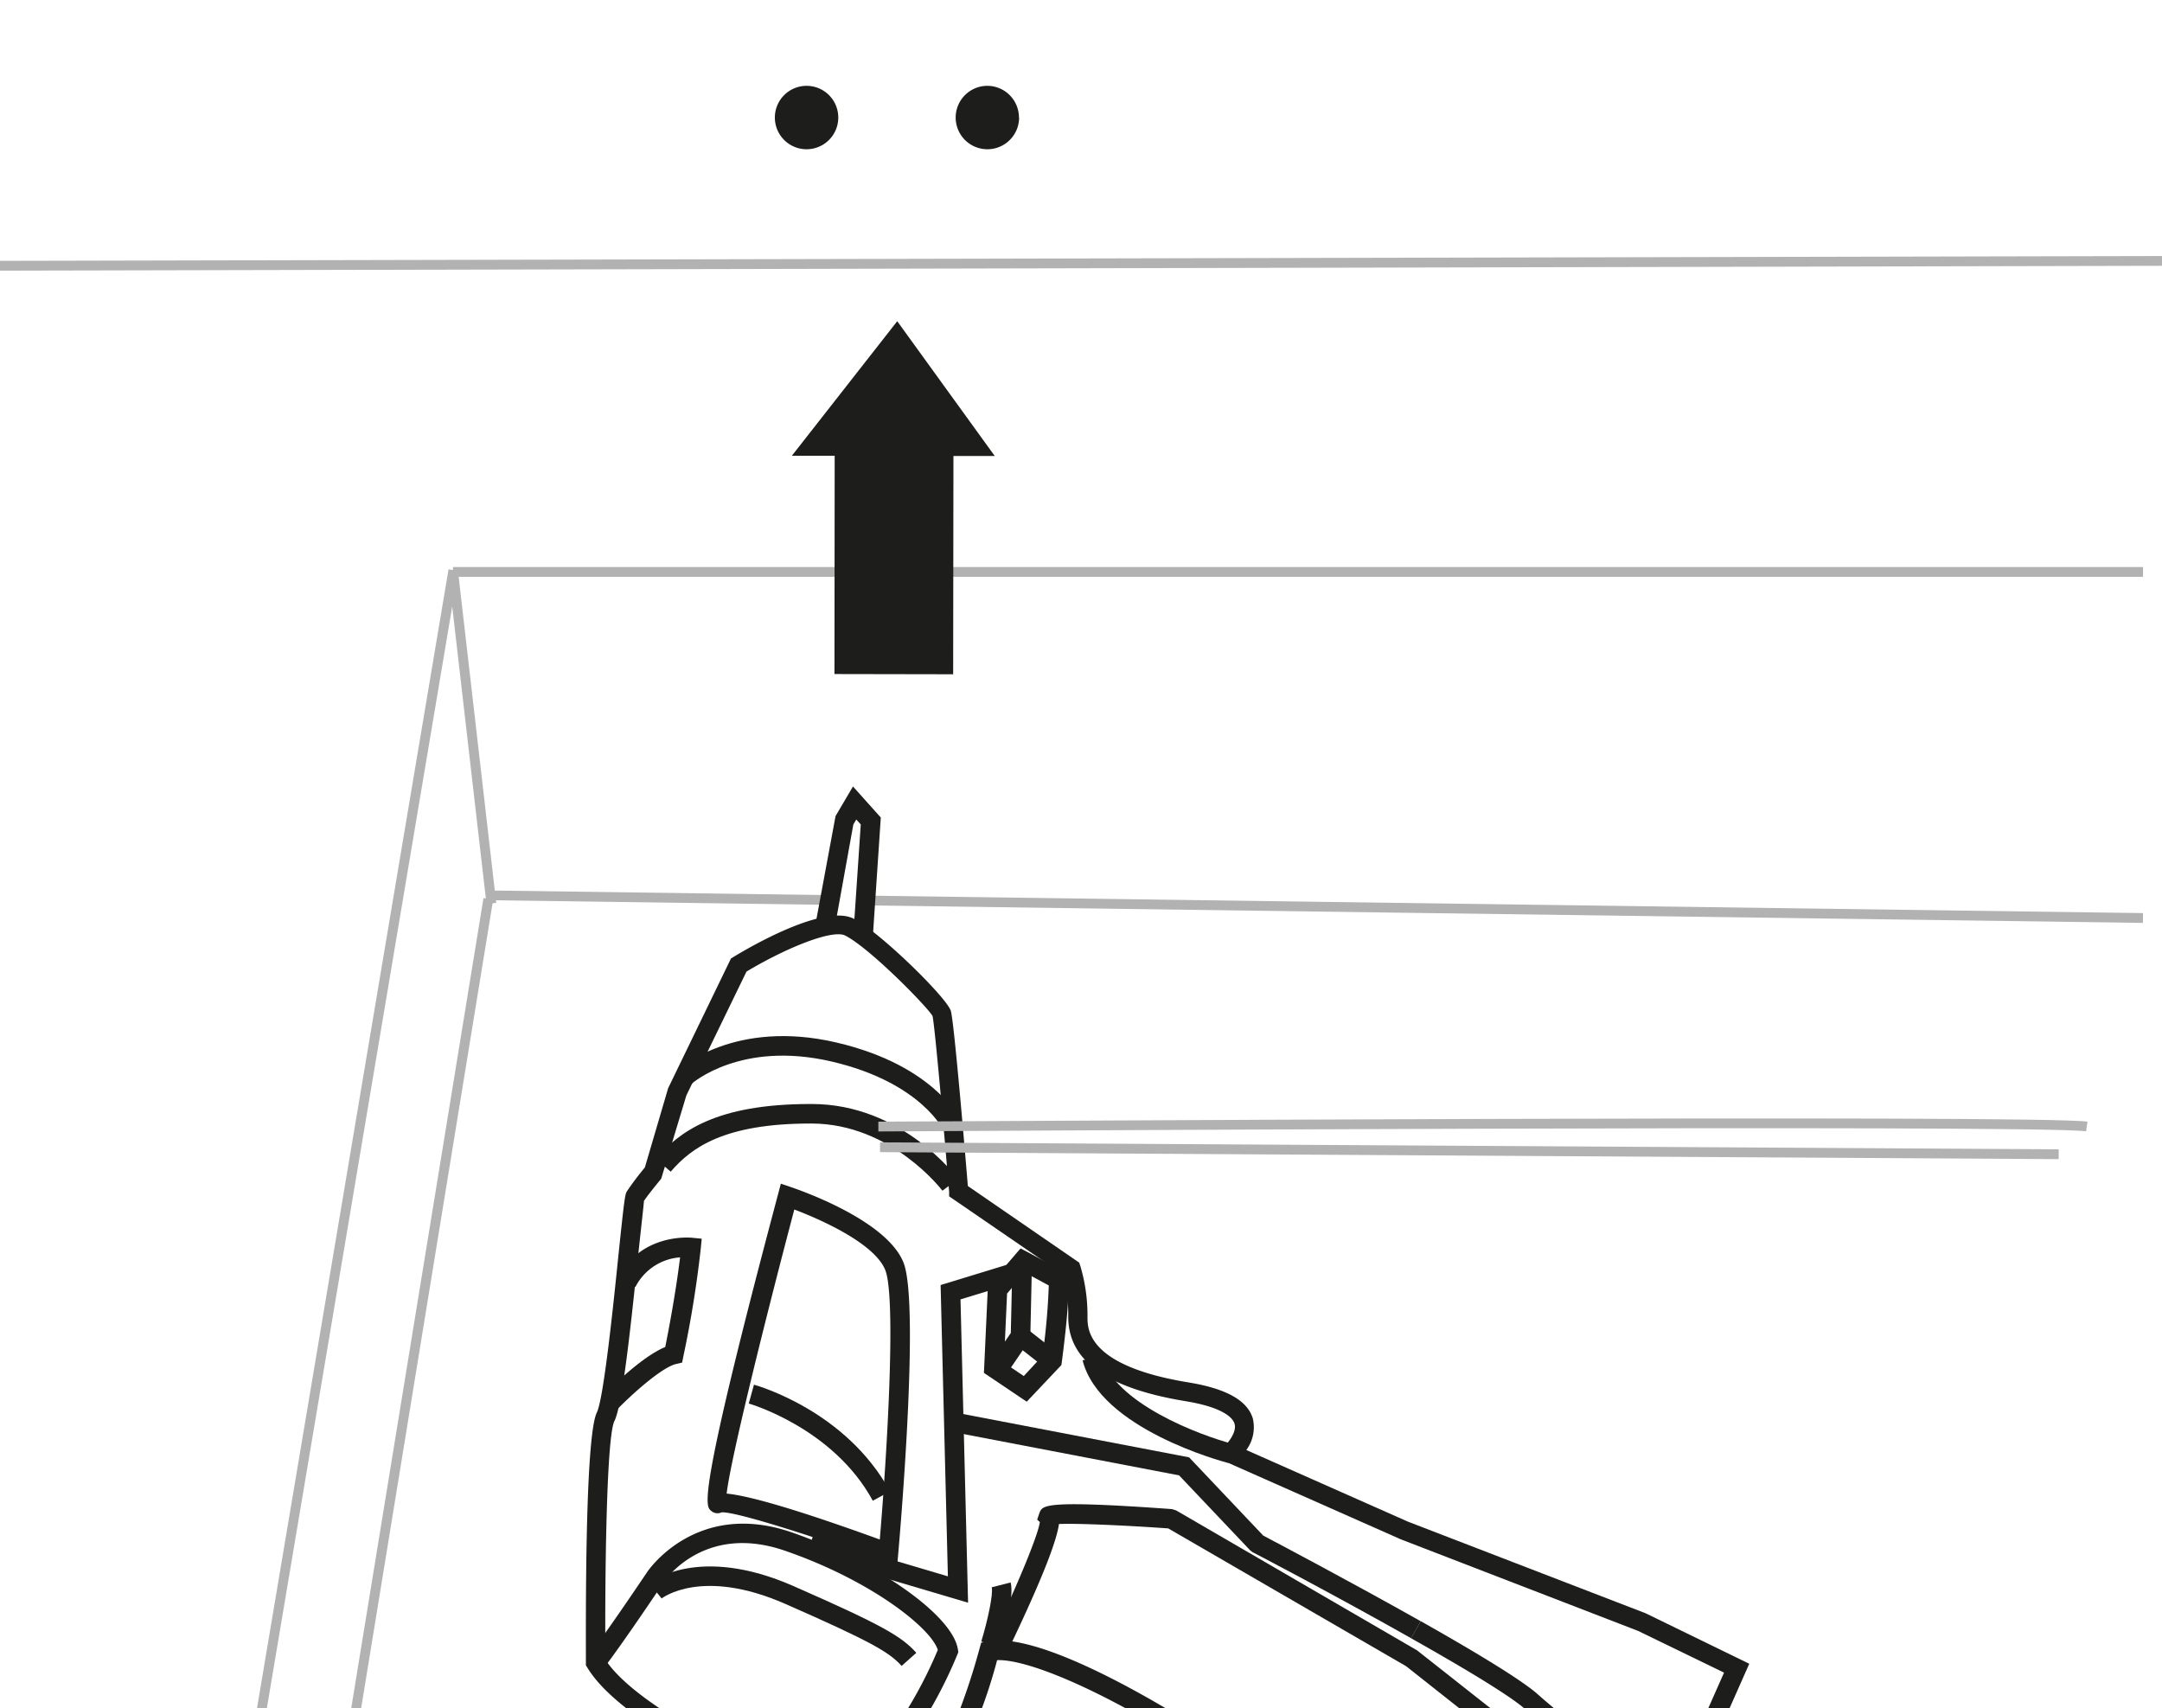 <svg id="Vrstva_1" data-name="Vrstva 1" xmlns="http://www.w3.org/2000/svg" xmlns:xlink="http://www.w3.org/1999/xlink" viewBox="0 0 300 237"><defs><style>.cls-1{fill:none;}.cls-2{fill:#fff;}.cls-3{fill:#1d1d1b;}.cls-4{fill:#b2b2b2;}.cls-5{clip-path:url(#clip-path);}</style><clipPath id="clip-path"><rect class="cls-1" x="-69.99" y="61.16" width="314.48" height="181.51"/></clipPath></defs><rect class="cls-2" x="-15.46" y="-11.81" width="320.85" height="264.23"/><path class="cls-3" d="M116.32,16.3a4.4,4.4,0,1,1-4.4-4.39,4.4,4.4,0,0,1,4.4,4.39"/><path class="cls-3" d="M141.41,16.3A4.4,4.4,0,1,1,137,11.91a4.4,4.4,0,0,1,4.39,4.39"/><rect class="cls-4" x="62.85" y="78.68" width="234.52" height="1.36"/><rect class="cls-4" x="64.86" y="79.44" width="1.36" height="46.07" transform="translate(-11.29 8.17) rotate(-6.57)"/><polygon class="cls-4" points="36.88 237.92 35.55 237.7 62.24 79 63.58 79.22 36.88 237.92"/><polygon class="cls-4" points="49.31 241.95 47.97 241.73 67.09 124.62 68.43 124.84 49.31 241.95"/><polygon class="cls-4" points="297.35 128.06 68.47 124.92 68.5 123.57 297.37 126.7 297.35 128.06"/><g class="cls-5"><polyline class="cls-2" points="114.46 128.63 117.12 113.93 118.59 111.42 120.83 113.92 119.76 129.95"/><polygon class="cls-3" points="121.11 130.04 118.4 129.86 119.44 114.4 118.82 113.71 118.41 114.4 115.8 128.87 113.13 128.39 115.94 113.24 118.36 109.13 122.22 113.44 121.11 130.04"/><path class="cls-2" d="M82.65,230.69s-.24-30.82,1.39-34.1,3.68-29.83,4.14-30.62,2.52-3.28,2.52-3.28L94,151.41l8.47-17.51s11.7-7.16,15.38-5.26,12.35,10.68,12.78,12S133,165.28,133,165.28L148.61,176a22.54,22.54,0,0,1,.92,6.62c-.05,3.68,2,8.33,15.16,10.48s6.08,8.58,6.08,8.58l24,10.67,33,12.75,13.08,6.35-15.7,35.48a68.15,68.15,0,0,1-6.38-2.42c-1.12-.66-30.63-8.17-46.46-19s-29.92-17.54-35.12-16.35a75.47,75.47,0,0,1-3.76,11l-9.14,1.77-4,6.37a32.13,32.13,0,0,1-16.4-2.74c-7.94-3.86-18.1-9.56-21.3-14.86"/><path class="cls-3" d="M226,268.62l-1.17-.4a63.51,63.51,0,0,1-6.64-2.53c-.18-.08-1.55-.49-3-.93-8.34-2.51-30.47-9.19-43.54-18.16-16.92-11.61-28.93-16.42-33.29-16.24a71.54,71.54,0,0,1-3.6,10.38l-.29.61-9.24,1.79-4,6.41-.63.08a33.22,33.22,0,0,1-17.17-2.86C91.53,241,84.17,235.84,81.49,231.38l-.19-.31v-.37c0-5.2-.16-31.31,1.52-34.71.94-1.9,2.29-14.89,3-21.87.82-7.84.9-8.36,1.18-8.83A40.39,40.39,0,0,1,89.48,162l3.23-11L101.43,133l.34-.21c2.07-1.26,12.55-7.44,16.72-5.3,3.62,1.86,12.81,10.86,13.44,12.76.43,1.32,1.86,18.17,2.37,24.32l15.45,10.63.15.44a24,24,0,0,1,1,7.06c0,1.69-.1,6.81,14,9.12,5.27.86,8.19,2.51,8.94,5a5.31,5.31,0,0,1-.9,4.38l22.42,9.94,33,12.72,14.37,7Zm-87.35-41c7.45,0,22.4,8.39,34.54,16.73,12.71,8.72,34.56,15.32,42.78,17.8a23.25,23.25,0,0,1,3.59,1.18,50.19,50.19,0,0,0,5,1.9l14.67-33.14-11.91-5.78-32.93-12.71-26-11.52,1.52-1.41c.47-.44,1.75-1.95,1.39-3.13-.19-.63-1.23-2.2-6.77-3.11-11.05-1.81-16.38-5.68-16.3-11.84a21.34,21.34,0,0,0-.73-5.75L131.7,166l0-.64c-.73-8.77-2-23.14-2.3-24.37-.58-1.13-8.62-9.38-12.11-11.17-1.81-.93-8.45,1.83-13.71,5L95.24,152l-3.49,11.56c-.77.93-2.11,2.6-2.4,3.1,0,.33-.44,4.1-.82,7.74-1.16,11.19-2.21,20.63-3.28,22.8S83.92,217.64,84,230.29c2.54,3.89,9.63,8.74,20.53,14a30.84,30.84,0,0,0,15,2.67l4-6.29,9-1.76a91.1,91.1,0,0,0,3.4-10.19l.22-.78.79-.17A7,7,0,0,1,138.63,227.64Z"/><path class="cls-3" d="M130.77,165.22c-.07-.09-7.06-9.28-18.11-9.32h-.21c-12,0-16.54,3.37-19.38,6.68L91,160.81c3.25-3.77,8.34-7.62,21.44-7.62h.22c12.44,0,20,10,20.28,10.41Z"/><path class="cls-3" d="M124.48,217.39l-1.66-.61c-9.84-3.61-21.06-7.14-22.72-6.92a1.31,1.31,0,0,1-1.41-.21c-.84-.66-2-1.58,9.29-44l.37-1.4,1.37.46c1.35.46,13.27,4.59,15.64,10.46,2.26,5.59-.41,36.86-.72,40.4Zm-23.65-10.14c3.3.31,10.42,2.44,21.25,6.37,1.15-13.69,2.22-33.76.76-37.39s-8.66-6.9-12.62-8.4C106.58,181.59,101.4,202.24,100.83,207.25Z"/><path class="cls-3" d="M121.11,208.24c-5.49-10.11-17.1-13.45-17.21-13.49l.72-2.61c.52.14,12.82,3.66,18.87,14.8Z"/><path class="cls-3" d="M85.63,195.58l-2-1.88c.57-.59,5.27-5.39,8.68-6.79,1.2-6,1.8-10.31,2.06-12.44a7.57,7.57,0,0,0-6.2,4.11l-2.42-1.22c3.16-6.26,10-5.64,10.28-5.61l1.34.13-.13,1.34a151.66,151.66,0,0,1-2.42,15l-.17.85-.85.2C91.84,189.74,87.74,193.4,85.63,195.58Z"/><path class="cls-3" d="M131,157c0-.06-3.11-6.8-15.63-9.71s-19.24,2.94-19.52,3.19l-1.82-2c.32-.29,8-7.09,22-3.83s17.37,11,17.51,11.3Z"/><path class="cls-3" d="M125.46,242.75l-2.16-1.65a60.58,60.58,0,0,0,6.83-12.16c-.95-3.05-9.28-9.65-21.2-13.76-11.16-3.86-16.59,4-16.82,4.35s-5.58,8.35-8.38,12l-2.15-1.65c2.75-3.57,8.22-11.75,8.28-11.83s6.77-10,20-5.42c11.81,4.08,22.37,11.52,23.06,16.26l.06.36-.14.34A62.73,62.73,0,0,1,125.46,242.75Z"/><path class="cls-3" d="M125.11,231.16c-1.73-1.91-4.18-3.35-16.13-8.6-11.62-5.11-17.11-.8-17.17-.76l-1.71-2.1c.27-.23,6.85-5.39,20,.38,12.5,5.49,15,7,17.05,9.26Z"/><polygon class="cls-3" points="134.33 222.39 112.02 215.78 112.79 213.18 131.53 218.73 130.52 178.31 139.73 175.49 140.52 178.09 133.28 180.3 134.33 222.39"/><path class="cls-3" d="M216.72,263.8l-2.27-1.47,4.39-6.75,1-11.91a107.08,107.08,0,0,1-8.4-6.67c-1.31-1.13-5.08-3.73-15.64-9.68l1.34-2.37c8.63,4.87,14,8.23,16.07,10a93.29,93.29,0,0,0,8.79,6.91l.68.44-1.21,14.18Z"/><path class="cls-3" d="M195.81,227.32c-10.33-5.84-21.85-11.88-22-11.94l-.35-.27-9.85-10.39-30.73-5.89.51-2.67L165,202.22l10.29,10.86c1.58.83,12.22,6.45,21.85,11.88Z"/><path class="cls-3" d="M170.42,203c-.72-.19-17.79-4.73-20.2-14.24l2.62-.67c1.68,6.62,13.76,11.11,18.27,12.28Z"/><path class="cls-3" d="M142.47,194.5l-5.94-4,.55-12,4.53-5.27,1,.52s4.14,2.23,4.82,2.62,1.44.86-.09,12.61l-.06.43Zm-3.16-5.42,2.75,1.86,2.6-2.81a92.56,92.56,0,0,0,.87-9.76c-.81-.45-2.31-1.25-3.29-1.78l-2.5,2.9Z"/><polygon class="cls-3" points="139.54 190.84 137.3 189.3 140.26 184.96 140.48 175.38 143.19 175.45 142.96 185.83 139.54 190.84"/><rect class="cls-3" x="142.26" y="184.42" width="2.71" height="5.09" transform="translate(-92.13 184.67) rotate(-51.91)"/><path class="cls-3" d="M138.76,228.57l-2.6-.79c.89-2.91,1.69-6.63,1.45-7.53l2.63-.67C140.78,221.65,139.24,227,138.76,228.57Z"/><path class="cls-3" d="M205.93,260.86a3.59,3.59,0,0,1-.91-.11l.63-2.64a1,1,0,0,0,.93-.21c2.26-1.74,3.33-9.74,3.53-14.84l-15-11.86-33-19.12c-6.06-.43-12.71-.72-15.17-.61-.29,2.12-1.89,6.74-7.09,17.59l-2.44-1.18c3.2-6.68,6.61-14.66,6.88-16.68l-.37-.34.34-1c.44-1,.75-1.73,18.36-.46l.58.18L196.63,229l16.23,12.8,0,.68c0,1.46-.45,14.41-4.6,17.6A3.74,3.74,0,0,1,205.93,260.86Z"/></g><polygon class="cls-4" points="-2.32 37.56 -2.32 36.2 301.19 35.52 301.2 36.88 -2.32 37.56"/><path class="cls-4" d="M121.88,157l0-1.36c6.58,0,161-1,167.78,0l-.19,1.34C282.78,156,123.48,157,121.88,157Z"/><polygon class="cls-4" points="285.66 160.84 122.11 159.87 122.12 158.51 285.67 159.48 285.66 160.84"/><polygon class="cls-3" points="124.5 44.57 109.88 63.24 115.82 63.24 115.79 93.53 132.26 93.56 132.3 63.27 138.03 63.27 124.5 44.57"/></svg>